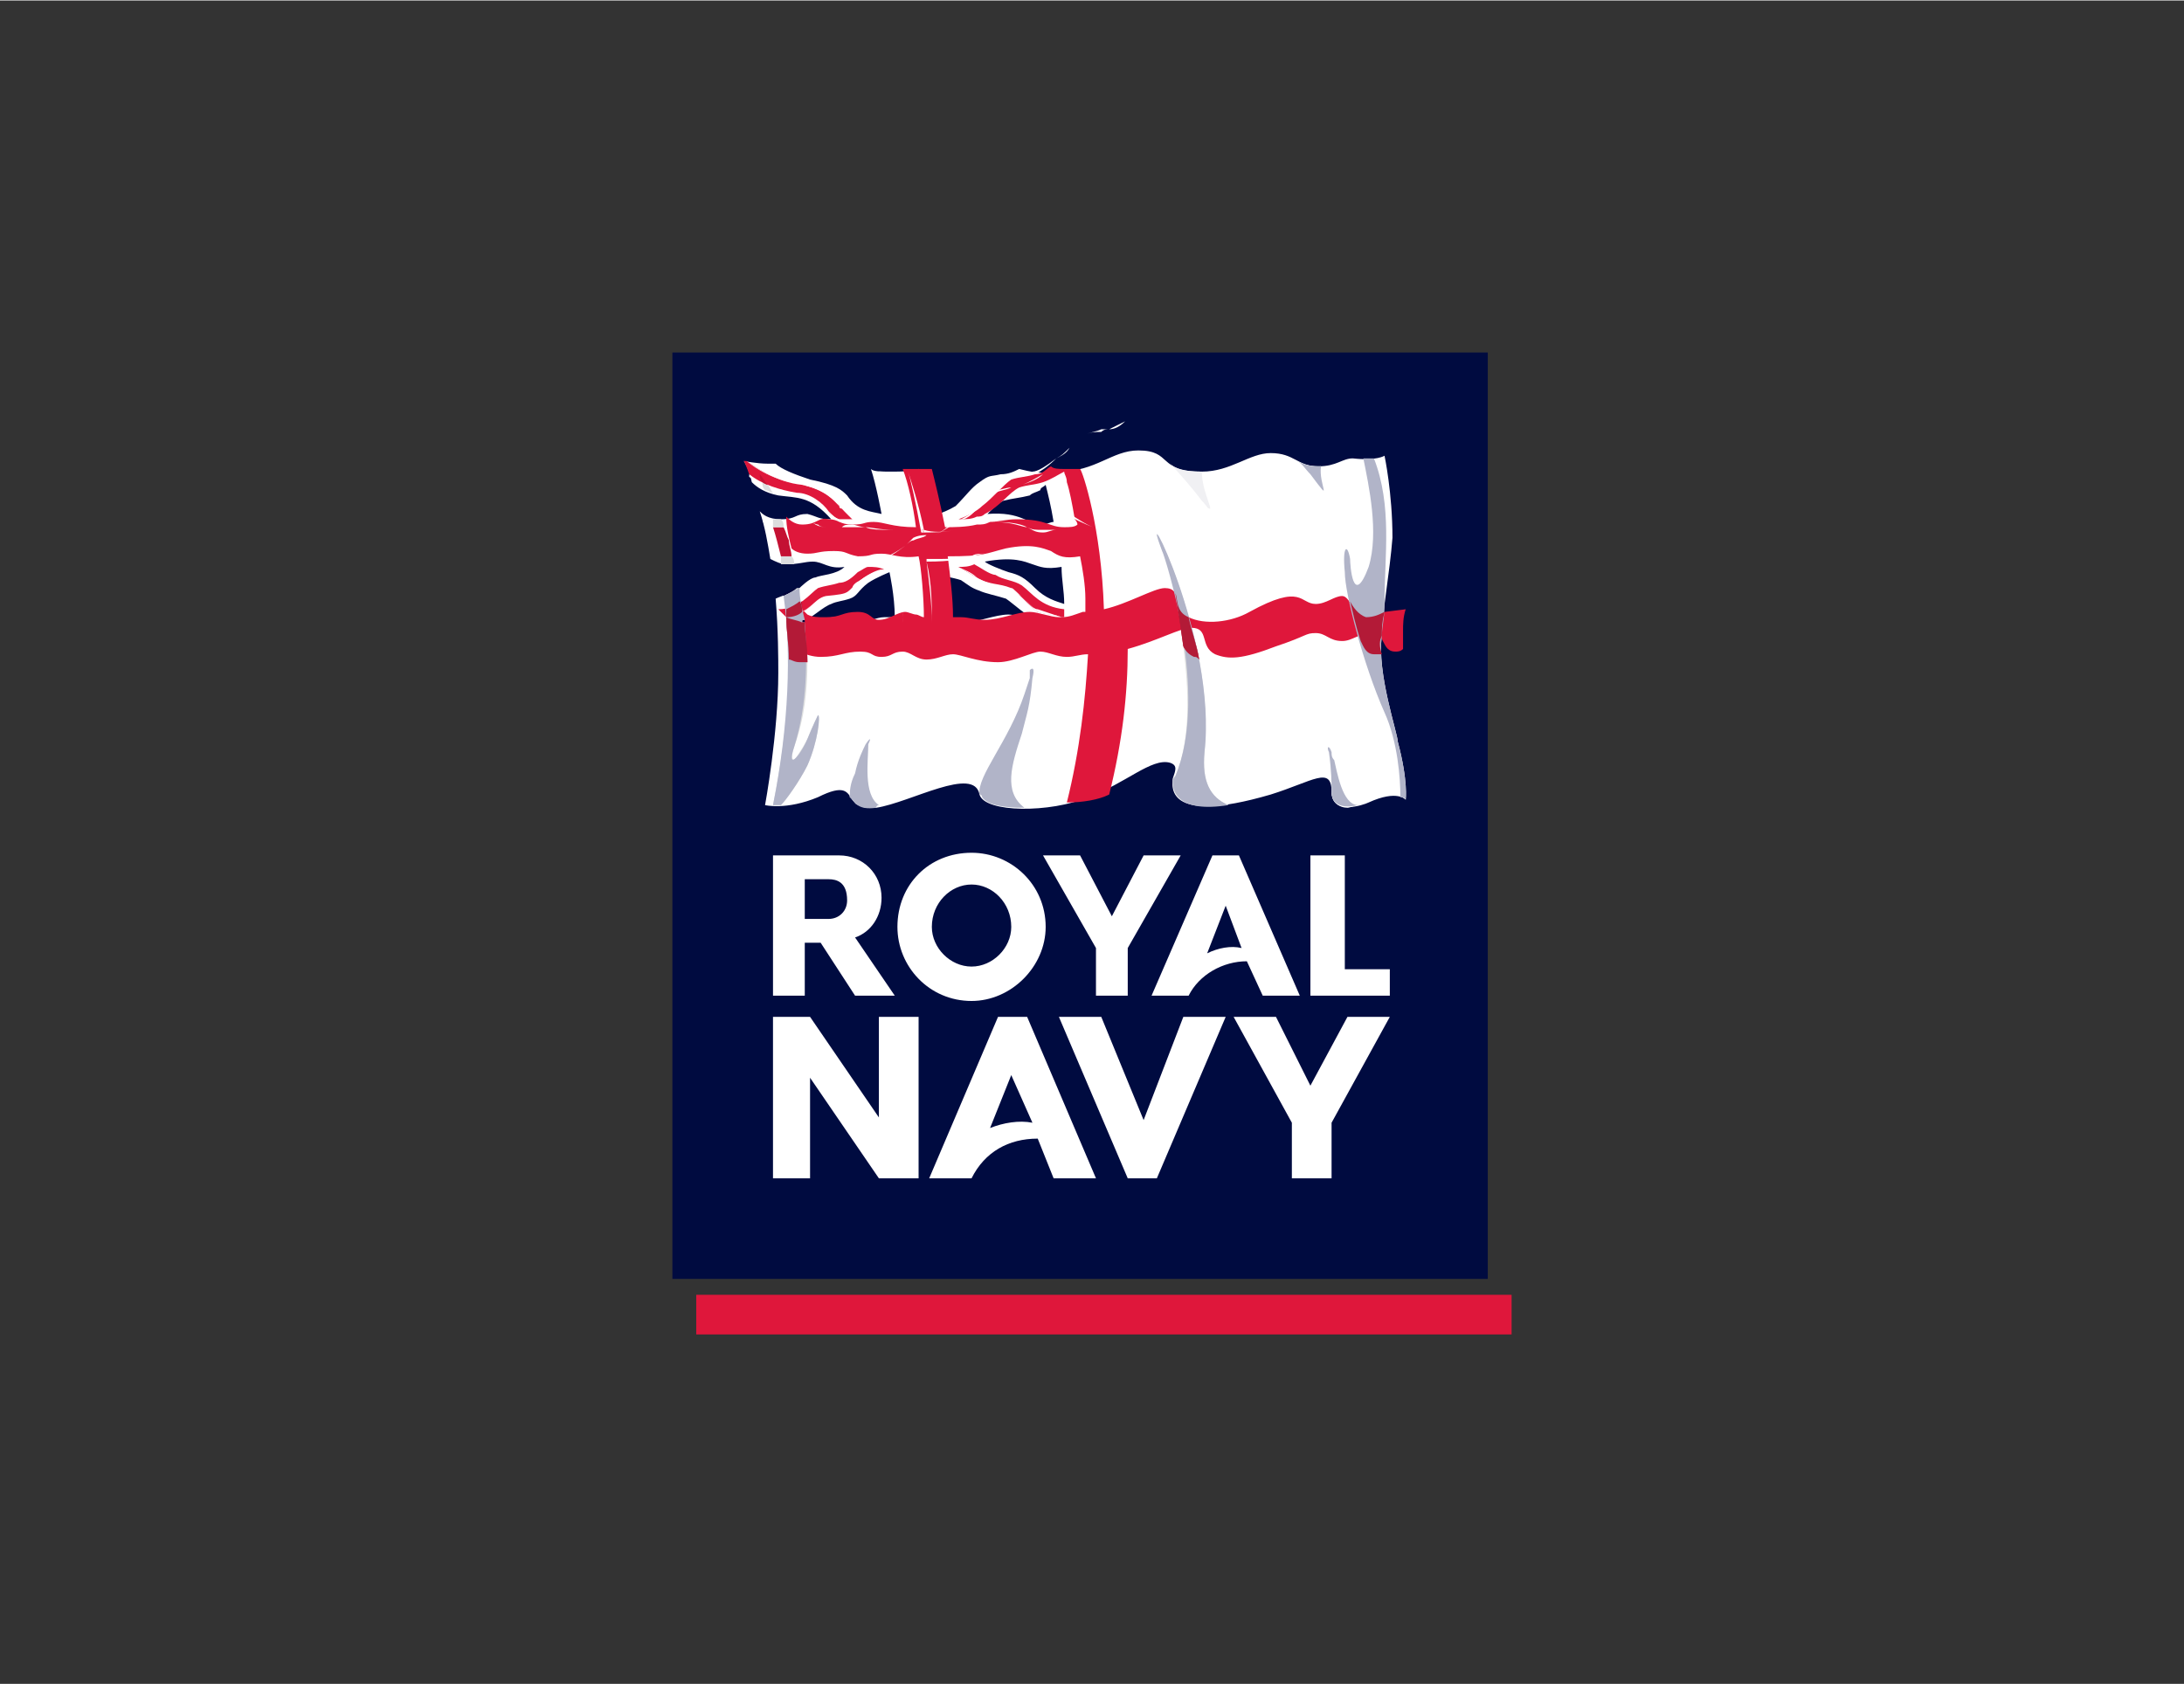 <?xml version="1.0" encoding="UTF-8"?>
<!DOCTYPE svg PUBLIC "-//W3C//DTD SVG 1.1//EN" "http://www.w3.org/Graphics/SVG/1.1/DTD/svg11.dtd">
<!-- Creator: CorelDRAW X7 -->
<svg xmlns="http://www.w3.org/2000/svg" xml:space="preserve" width="49.5mm" height="38.182mm" version="1.1" style="shape-rendering:geometricPrecision; text-rendering:geometricPrecision; image-rendering:optimizeQuality; fill-rule:evenodd; clip-rule:evenodd"
viewBox="0 0 825 636"
 xmlns:xlink="http://www.w3.org/1999/xlink">
 <rect x="0" y="0" width="825" height="636" fill="#333333" stroke="none"/>
 <defs>
  <style type="text/css">
   <![CDATA[
    .fil0 {fill:none}
    .fil3 {fill:black}
    .fil10 {fill:#00043A}
    .fil1 {fill:#000B40}
    .fil5 {fill:#B1B4C8}
    .fil6 {fill:#B31A37}
    .fil9 {fill:#C41133}
    .fil8 {fill:#DCDDDE}
    .fil4 {fill:#DF173B}
    .fil7 {fill:#F0F0F3}
    .fil2 {fill:white}
   ]]>
  </style>
 </defs>
 <g id="Layer_x0020_1">
  <g id="_1983066591072">
   <rect class="fil0" width="825" height="636"/>
   <g>
    <polygon class="fil1" points="254,133 562,133 562,483 254,483 "/>
    <g>
     <path class="fil2" d="M528 280c0,-3 -8,-26 -6,-40 0,-8 3,-24 4,-37 0,-17 -3,-31 -3,-31 0,0 -3,2 -12,1 -4,0 -6,3 -13,3 -8,0 -9,-5 -18,-5 -8,0 -15,7 -26,7 -17,0 -11,-8 -24,-8 -10,0 -16,8 -30,8 -7,1 -11,0 -15,-1 -2,1 -4,2 -7,2 -4,1 -4,0 -8,3 -3,2 -5,5 -9,9 -5,3 -10,4 -10,4 -1,-6 -4,-15 -4,-18 -1,0 -2,1 -9,1 -6,0 -8,0 -9,-1l0 0c2,6 4,17 4,17 -4,-1 -9,-1 -13,-7 -2,-2 -4,-4 -14,-6 -6,-2 -11,-4 -13,-6 -1,0 -2,0 -3,0 -4,0 -9,-1 -9,-1 0,0 2,3 3,8 2,2 5,4 10,5 7,1 12,0 20,9 -5,0 -5,-1 -9,-2 -5,0 -4,2 -10,2 -5,0 -7,-2 -8,-3 2,6 3,12 4,18 2,1 4,2 6,2 5,0 7,-1 10,-1 4,0 6,3 12,2 -3,3 -9,3 -11,4 -2,0 -6,4 -6,4 -3,2 -7,3 -9,4 1,12 1,23 1,28 0,23 -5,50 -5,50 0,0 8,2 20,-3 10,-5 11,-2 13,1 1,1 3,3 9,3 13,-2 37,-16 39,-5 2,7 27,7 41,1 14,-5 24,-15 31,-13 3,1 2,3 1,6 0,2 -4,18 37,6 16,-5 23,-11 23,-1 0,9 12,5 14,4 11,-5 14,-1 14,-1 0,0 1,-7 -3,-22l0 0zm-194 -47c-3,0 -6,2 -10,2 -4,0 -3,-2 -8,-2 -6,0 -6,2 -12,2 -1,0 -1,0 -1,0 4,-2 8,-6 11,-7 2,-1 4,-1 7,-2 3,-1 3,-3 7,-6 3,-2 8,-4 8,-4 0,0 2,9 2,17 -2,0 -3,0 -4,0l0 0zm41 -41c1,-1 2,-2 4,-3 4,-1 6,-1 10,-2 1,-1 2,-1 4,-2 0,-1 1,-1 2,-2 1,4 2,8 3,14 -1,0 -3,1 -4,1 -6,0 -8,-5 -21,-4 0,0 1,-1 2,-2l0 0zm6 40c-5,0 -12,3 -17,3 -4,0 -7,-1 -9,-1 0,-2 -1,-14 -1,-17 0,0 6,1 9,2 3,2 4,3 7,4 2,1 7,2 10,3 3,2 8,7 12,8 -4,0 -8,-2 -11,-2l0 0zm10 -10c-4,-4 -6,-5 -10,-6 -3,-1 -8,-3 -9,-4 11,-2 15,0 18,1 3,1 5,2 11,1 0,5 1,9 1,14 -3,-1 -7,-2 -11,-6l0 0zm0 0l0 0 0 0z"/>
    </g>
    <path class="fil3" d="M347 177l0 0 0 0zm-63 5l0 0 0 0z"/>
    <g>
     <path class="fil2" d="M414 376l0 -18 -20 -35 14 0 12 23 12 -23 14 0 -20 35 0 18 -12 0zm111 0l-30 0 0 -53 13 0 0 43 17 0 0 10zm-158 -54c-16,0 -28,12 -28,28 0,15 12,28 28,28 15,0 28,-13 28,-28 0,-16 -13,-28 -28,-28l0 0zm0 43c-8,0 -15,-7 -15,-15 0,-9 7,-16 15,-16 8,0 15,7 15,16 0,8 -7,15 -15,15l0 0zm-29 11l-15 -22c6,-2 10,-8 10,-15 0,-9 -7,-16 -16,-16l-25 0 0 53 12 0 0 -20 6 0 13 20 15 0 0 0zm-25 -44c3,0 7,1 7,8 0,4 -3,7 -7,7l-9 0 0 -15 9 0 0 0zm155 -9l23 53 -14 0 -6 -13c-9,0 -18,5 -22,13l-14 0 23 -53 10 0 0 0zm-5 19l-7 18c4,-2 9,-3 13,-2l-6 -16zm-75 42l26 61 -16 0 -6 -15c-11,0 -20,5 -25,15l-16 0 26 -61 11 0zm-6 22l-8 20c5,-2 11,-3 16,-2l-8 -18zm106 39l0 -21 -22 -40 16 0 13 26 14 -26 16 0 -22 40 0 21 -15 0zm-156 -23l0 -38 15 0 0 61 -15 0 -26 -38 0 38 -14 0 0 -61 14 0 26 38zm100 1l-16 -39 -16 0 26 61 11 0 26 -61 -16 0 -15 39z"/>
    </g>
    <g>
     <path class="fil4" d="M394 178l0 0 0 0zm0 0c0,0 0,0 0,0 0,0 0,0 0,0l0 0zm-81 15c1,2 4,3 4,3 0,0 1,0 5,0 0,0 0,0 0,0 0,0 -3,-3 -4,-4 -2,-2 -5,-7 -15,-9 -10,-1 -18,-7 -21,-9l-1 0c0,0 1,2 2,5 5,4 12,6 18,7 5,0 10,4 12,7l0 0zm89 37c-9,-1 -12,-6 -16,-9 -3,-2 -7,-2 -10,-4 -2,0 -6,-3 -8,-4 -2,1 -4,1 -6,1 2,1 5,3 7,4 5,3 8,2 13,4 2,1 7,7 10,9 3,1 7,1 9,2 1,0 1,0 1,0 0,-1 0,-2 0,-3l0 0zm-109 2c0,-1 0,-1 0,-2 0,1 0,1 0,2l0 0zm4 1c9,-1 10,-7 15,-8 10,-1 7,-1 13,-6 4,-3 8,-4 9,-4 -2,-1 -4,-1 -6,-1 -1,0 -2,1 -4,2 -3,3 -5,4 -7,4 -3,1 -5,1 -8,2 -3,2 -7,8 -15,8 1,1 2,2 3,3l0 0zm-3 1c0,-1 -1,-1 -1,-2 0,1 1,1 1,2l0 0zm-1 -2l0 0 0 0z"/>
    </g>
    <g>
     <path class="fil4" d="M523 231c-2,1 -4,2 -7,2 -5,-1 -6,-8 -9,-8 -3,0 -6,3 -10,3 -6,0 -5,-8 -25,3 -7,4 -17,5 -23,2 -6,-3 -2,-11 -9,-11 -4,0 -14,6 -23,8 -1,-31 -8,-52 -9,-53 0,0 -1,0 -2,0 -1,0 -2,0 -3,0 -1,0 -1,0 -1,0l0 0c-2,0 -4,0 -5,-1 -2,1 -3,3 -6,3 -3,1 -6,1 -9,2 -3,2 -7,7 -11,10 -2,2 -6,4 -9,5 3,0 5,0 7,-1 1,0 2,0 3,-1 6,-3 9,-8 13,-10 3,-1 6,-1 9,-2 3,-1 6,-3 8,-4 0,1 1,2 1,4 1,3 2,8 3,14 0,0 1,1 1,2 -1,1 -3,1 -5,1 -6,0 -6,-3 -18,-3 -4,0 -7,1 -10,1 -2,1 -3,1 -5,1 -4,1 -9,1 -12,1l0 0c-2,-10 -4,-18 -5,-22 -2,0 -4,0 -6,0 -2,0 -4,0 -5,0 2,5 4,14 5,22 -9,0 -12,-2 -16,-2 -4,0 -3,1 -8,1 -5,0 -5,-2 -9,-2 -4,-1 -4,2 -10,2 -3,0 -5,-2 -6,-3 0,4 1,8 2,12 1,1 3,2 6,2 4,0 4,-1 10,-1 5,0 4,1 9,2 6,0 4,-1 9,-1 4,0 7,2 14,1 1,4 2,16 2,23 -1,0 -2,-1 -3,-1 -1,0 -3,-1 -4,-1 -3,0 -6,3 -10,3 -3,0 -3,-3 -8,-3 -6,0 -6,2 -12,2 0,0 -1,0 -1,0 -2,0 -4,0 -6,-1 -1,-1 -2,-2 -3,-3 0,0 0,0 -1,0l0 0c1,0 1,1 1,1l0 1c0,0 0,1 0,1 0,6 0,10 0,14 2,1 5,2 8,2 7,0 9,-2 15,-2 5,0 4,2 8,2 4,0 4,-2 8,-2 3,0 5,3 9,3 4,0 7,-2 10,-2 3,0 9,3 17,3 6,0 13,-4 16,-4 3,0 6,2 10,2 3,0 5,-1 8,-1 -1,17 -3,36 -8,56 6,0 12,-1 16,-3 0,0 0,0 0,0 5,-20 7,-38 7,-55 11,-3 20,-8 24,-8 7,0 3,7 9,10 5,2 10,2 23,-3 12,-4 11,-5 15,-5 4,0 5,3 10,3 4,0 6,-3 12,-3 4,0 3,7 8,7 1,0 2,0 3,-1 0,-2 0,-5 0,-7 0,-2 0,-5 1,-8l-8 1zm-114 0c-3,1 -5,2 -8,2l-1 0c-3,0 -8,-2 -11,-2 -5,0 -11,3 -17,3 -4,0 -6,-1 -9,-1 0,0 0,0 -1,0 0,0 -1,0 -2,0 0,-7 -1,-15 -2,-23 14,0 14,-1 22,-3 10,-2 14,0 17,1 3,2 5,3 11,2 1,5 2,11 2,16 0,1 0,2 0,3 0,0 0,1 0,2 0,0 0,0 -1,0l0 0zm-146 258l308 0 0 15 -308 0 0 -15z"/>
    </g>
    <g>
     <g>
      <path class="fil2" d="M392 230c-2,0 -4,-3 -6,-5 -2,-1 -3,-3 -4,-3 -2,-1 -4,-1 -6,-1 -2,-1 -4,-1 -7,-3 -2,-2 -5,-3 -7,-4l0 0 0 0c2,1 5,3 7,4 3,2 5,3 7,3 2,0 4,0 6,1 0,1 2,2 4,3 2,2 4,5 6,6 2,1 6,1 9,2 0,0 0,0 0,0 0,0 1,0 1,0l-1 0c-3,-1 -6,-2 -9,-3l0 0zm-95 3c6,-1 8,-3 10,-5 2,-1 3,-2 5,-3 7,-1 8,-1 10,-3 1,-1 2,-1 3,-2 4,-3 7,-4 9,-5l0 0c0,0 0,0 1,0 0,0 -1,0 -1,0 0,0 0,0 0,0 0,0 0,0 -1,0 -1,0 -4,1 -8,4 -2,1 -3,2 -3,3 -2,2 -3,2 -10,3 -2,1 -3,2 -5,3 -2,2 -5,4 -10,5l0 0 0 0 0 0zm141 -22c-7,-1 -10,-4 -13,-7 -1,0 -1,-1 -2,-2 -3,-1 -5,-2 -7,-2 -1,-1 -2,-1 -3,-1 -3,-1 -7,-4 -9,-5l0 1c0,0 6,3 9,4 1,0 2,0 3,1 2,0 4,1 7,3 0,0 1,1 2,2 3,2 6,5 13,6l0 0 0 0 0 0zm-13 -52c-2,1 -4,2 -6,3 -1,0 -2,0 -3,0 -2,1 -4,1 -6,2 -2,1 -4,3 -6,5 -2,2 -3,3 -5,4 -4,3 -7,5 -9,5l0 1 0 0c1,0 1,0 1,0l0 0c2,-1 5,-3 8,-6 2,-1 4,-2 5,-4 2,-2 4,-4 6,-5 2,-1 4,-1 6,-1 1,-1 2,-1 3,-1 2,0 4,-1 6,-3l0 0 0 0zm-61 36c-1,0 -2,1 -4,2 -3,3 -5,4 -7,5 -1,0 -2,0 -3,0 -1,0 -3,0 -5,1 -1,1 -2,2 -3,3 -3,2 -7,5 -12,5 0,0 0,0 0,0l0 1 0 0c6,-1 9,-4 12,-6 1,-1 2,-2 3,-2 2,-1 4,-1 5,-2 1,0 2,0 3,0 2,-1 4,-2 7,-4 2,-2 3,-3 4,-3l1 0 -1 0z"/>
     </g>
     <path class="fil2" d="M394 179c-2,1 -5,3 -8,4 -1,1 -3,1 -4,1 -2,0 -4,1 -6,1 -1,1 -3,3 -5,5 -2,2 -4,4 -8,6 0,0 0,0 0,0 0,0 1,0 1,0 3,-1 5,-4 7,-6 2,-2 4,-4 5,-4 2,-1 4,-1 6,-2 1,0 3,0 4,-1 3,-1 6,-2 8,-4l0 0 0 0z"/>
     <path class="fil2" d="M399 200c-2,0 -3,0 -5,0 -3,0 -4,0 -6,-1 -2,-1 -5,-2 -13,-2 -3,0 -6,1 -9,2l-3 0 -2 1c-4,1 -9,1 -12,0l0 0 0 1 -1 -1 1 0 0 0c-2,-10 -5,-19 -6,-22l0 0 0 0 0 0c1,3 3,12 5,23l0 0 0 0 1 0 0 0c3,0 8,0 12,-1l2 -1 3 0c3,-1 6,-2 9,-2 8,0 11,2 13,2 2,1 3,2 6,2 2,0 3,-1 5,-1l0 0 0 0zm1 11c-6,1 -8,0 -11,-1 -3,-2 -7,-3 -17,-1 -2,0 -4,0 -5,1 -4,1 -7,1 -17,1l0 0 0 1c1,8 2,16 2,23l0 0 0 0c0,-7 0,-15 -2,-23l0 0 0 0 0 0c10,0 13,-1 17,-2 1,0 3,-1 5,-1 10,-2 14,-1 17,1 2,1 5,2 11,1l0 0 0 0 0 0zm-61 1l0 0 0 0 0 0zm-1 -12l0 0 0 0 0 0z"/>
     <path class="fil2" d="M348 200l1 1 0 -1 0 0 -1 0zm2 12l0 0 0 0 0 0zm-68 -38l0 0 0 0 0 0zm56 26c-2,-8 -4,-16 -5,-22l-1 0 0 0c2,5 4,14 6,22l0 0 0 0 0 0c-6,0 -9,-1 -11,-1 -2,0 -4,-1 -5,-1 -2,0 -3,0 -4,1 -1,0 -1,0 -4,0 -3,0 -4,0 -5,-1 -1,0 -2,-1 -4,-1 -2,0 -3,0 -4,1 -1,0 -3,1 -6,1 -3,0 -5,-1 -7,-2l0 0 0 0 1 0c1,1 3,2 6,2 3,0 5,-1 6,-1 1,-1 2,-1 4,-1 2,0 3,1 3,1 2,1 3,1 6,1 3,0 4,0 4,0 1,0 2,0 4,0 1,0 3,0 5,0 2,1 5,1 11,1l0 0 0 0z"/>
     <path class="fil2" d="M317 196c-1,0 -3,-2 -4,-3 -3,-4 -7,-7 -12,-7 -5,-1 -13,-2 -18,-7l0 0 0 0 0 1c6,4 13,5 18,6 5,0 9,3 12,7 1,2 3,3 4,4l0 -1 0 0z"/>
     <g>
      <path class="fil2" d="M322 196c0,-1 -3,-3 -4,-4 0,0 0,-1 -1,-1 -1,-2 -5,-7 -14,-8 -7,-1 -14,-4 -21,-9l0 0 0 0 0 0 0 0 0 0c6,5 14,8 21,9 9,2 12,6 14,8 0,1 1,1 1,1 1,1 3,3 4,4l1 0 -1 0zm19 39c0,-8 -1,-20 -2,-23l0 0 0 0c-5,0 -7,-1 -10,-1 -2,0 -3,-1 -5,-1 -1,0 -2,0 -3,1 -1,0 -2,0 -5,0 -2,0 -3,-1 -5,-1 -1,0 -2,-1 -4,-1 -4,0 -5,1 -6,1 -1,0 -2,0 -4,0 -3,0 -5,-1 -6,-2l0 0 0 0 0 0 0 0c1,2 3,2 6,2 2,0 3,0 4,0 1,0 2,-1 6,-1 2,0 3,1 4,1 1,0 3,1 5,1 3,0 4,0 5,0 1,0 2,-1 3,-1 2,0 3,1 5,1 3,1 5,1 10,1l0 0 0 0 0 0c0,4 2,15 2,22l0 1 0 0 0 0zm0 0l0 0 0 0z"/>
     </g>
    </g>
    <path class="fil5" d="M515 173c2,10 6,28 2,41 -6,16 -7,-1 -7,-3 -1,-6 -3,-5 -2,5 0,8 7,35 15,53 5,11 6,25 6,32 2,0 2,1 2,1 0,0 1,-7 -3,-22 0,-3 -8,-26 -6,-40 0,-3 1,-7 1,-11 0,-1 0,-1 0,-2 0,-17 3,-36 -4,-54l0 0 -4 0 0 0z"/>
    <path class="fil6" d="M522 240c0,-3 0,-5 1,-9 -2,1 -4,2 -7,2 -3,-1 -5,-4 -6,-6 1,4 2,9 4,15 1,2 2,5 5,5 1,0 2,0 3,0 -1,-3 -1,-5 0,-7z"/>
    <path class="fil7" d="M457 192c-1,0 -1,-1 -3,-3 -3,-4 -9,-11 -12,-14 2,2 5,3 12,3 0,7 4,14 3,14z"/>
    <path class="fil8" d="M297 213l0 0c0,0 0,0 0,0 -1,0 -1,0 -2,0 0,-1 0,-2 0,-3 0,0 1,0 2,0 1,0 2,0 2,0 1,1 1,2 1,3 -1,0 -2,0 -3,0l0 0z"/>
    <g>
     <path class="fil9" d="M297 210c-1,0 -2,0 -2,0 -1,-4 -2,-8 -3,-11 1,0 2,0 3,0 0,0 0,0 0,0 1,0 1,0 1,0 1,2 1,3 2,5 0,2 1,4 1,6 0,0 -1,0 -2,0l0 0zm0 0l0 0 0 0z"/>
    </g>
    <path class="fil10" d="M295 196l0 0 0 0zm0 0c-1,0 -2,0 -3,0 0,0 0,0 0,0 1,0 2,0 3,0l0 0z"/>
    <g>
     <path class="fil8" d="M295 199c-1,0 -2,0 -3,0 0,-1 0,-2 0,-3 1,0 2,0 3,0l0 0c0,0 0,0 0,0 1,1 1,2 1,3 0,0 0,0 -1,0l0 0zm0 0l0 0 0 0z"/>
    </g>
    <g>
     <path class="fil8" d="M295 199c-1,0 -2,0 -3,0l0 0c1,0 2,0 3,0 1,0 1,0 1,0 0,0 0,0 0,0 0,0 0,0 -1,0l0 0zm2 11c-1,0 -2,0 -2,0 0,0 0,0 0,0 0,0 1,0 2,0 1,0 2,0 2,0 0,0 0,0 0,0 0,0 -1,0 -2,0l0 0zm0 0l0 0 0 0z"/>
    </g>
    <g>
     <path class="fil10" d="M292 186c-1,0 -2,-1 -3,-1 1,0 2,1 3,1 0,0 0,0 0,0l0 0zm0 0l0 0 0 0z"/>
    </g>
    <g>
     <path class="fil8" d="M292 186c-1,0 -2,-1 -3,-1 0,0 0,0 0,0 -1,-1 -1,-2 -1,-3 1,1 1,1 2,1 1,1 1,2 2,3l0 0zm0 0l0 0 0 0z"/>
    </g>
    <path class="fil9" d="M290 183c-1,0 -2,-1 -2,-1 -1,-1 -1,-2 -1,-3 1,1 2,3 3,4z"/>
    <g>
     <path class="fil8" d="M290 183c-1,0 -1,0 -2,-1 0,0 0,0 0,0 0,0 1,1 2,1 0,0 0,0 0,0l0 0zm0 0l0 0 0 0z"/>
    </g>
    <g>
     <path class="fil1" d="M497 176c-3,0 -5,-1 -7,-2l0 0c2,1 4,2 7,2l0 0zm0 0l0 0 0 0zm0 0l0 0 0 0zm0 0l0 0 0 0zm0 0l0 0 0 0zm0 0l0 0 0 0zm0 0l0 0 0 0zm0 0l0 0 0 0zm1 0l0 0 0 0zm0 0l0 0 0 0zm0 0l0 0 0 0zm0 0c0,0 0,0 1,0 0,0 0,0 0,0 -1,0 -1,0 -1,0l0 0zm0 0l0 0 0 0z"/>
    </g>
    <path class="fil2" d="M500 185c0,0 -2,-2 -5,-6 -2,-2 -3,-4 -5,-5 2,1 4,2 7,2l0 0c0,0 0,0 0,0l1 0c0,0 0,0 1,0 -1,4 1,9 1,9z"/>
    <g>
     <path class="fil5" d="M495 179c9,12 3,4 4,-3 -1,0 -1,0 -1,0 -4,0 -6,-1 -8,-2 2,1 3,3 5,5l0 0zm0 0l0 0 0 0z"/>
    </g>
    <g>
     <path class="fil8" d="M449 233l0 0c-5,-2 -4,-7 -5,-9 -2,-9 -4,-15 -5,-16 -1,-4 -2,-6 -2,-6 1,0 7,13 12,31l0 0zm7 71c-12,0 -13,-5 -13,-9 0,0 0,-1 1,-2 6,-14 5,-33 3,-49 1,2 2,3 4,4 1,0 1,0 2,1 2,11 3,24 2,35 -1,11 2,17 9,20 -3,0 -6,0 -8,0l0 0zm0 0l0 0 0 0z"/>
    </g>
    <g>
     <path class="fil9" d="M453 249c-1,-1 -1,-1 -2,-1 -2,-1 -3,-2 -4,-4 -1,-7 -2,-14 -3,-20 1,2 0,7 5,9 0,0 0,0 0,0 1,5 3,10 4,16l0 0zm0 0l0 0 0 0z"/>
    </g>
    <path class="fil5" d="M455 284c5,-43 -26,-102 -16,-76 1,2 18,54 5,85 -1,1 -1,2 -1,2 0,4 2,12 21,9 -7,-3 -10,-9 -9,-20z"/>
    <g>
     <path class="fil2" d="M509 305c-3,0 -6,-2 -6,-6 0,-3 0,-8 -1,-15 0,-1 0,-2 0,-2 0,0 0,1 1,2 0,1 0,2 1,3 1,4 3,17 9,17 -1,0 -3,1 -4,1l0 0zm0 0l0 0 0 0z"/>
    </g>
    <g>
     <path class="fil5" d="M504 287c-1,-1 -1,-2 -1,-3 -1,-3 -2,-2 -1,0 1,7 1,12 1,15 0,6 6,6 10,5 -6,0 -8,-13 -9,-17l0 0zm0 0l0 0 0 0z"/>
    </g>
    <g>
     <path class="fil1" d="M325 304c-2,0 -3,-2 -4,-3 0,0 1,0 1,1 1,1 1,2 3,2l0 0zm0 0l0 0 0 0z"/>
    </g>
    <path class="fil2" d="M328 305c-1,0 -2,0 -3,-1l0 0 0 0 0 0c-2,0 -2,-1 -3,-2 0,-1 -1,-1 -1,-1 0,-2 0,-5 2,-9 1,-5 3,-9 4,-11 1,-1 1,-2 1,-2 1,0 1,1 0,2 0,6 -2,19 4,23 0,0 -1,0 -1,1 -1,0 -2,0 -3,0z"/>
    <g>
     <path class="fil5" d="M328 281c1,-2 1,-3 -1,0 -1,2 -3,6 -4,11 -2,4 -2,7 -2,9 2,2 3,5 10,4 0,-1 1,-1 1,-1 -6,-4 -4,-17 -4,-23l0 0zm58 -4c2,-8 3,-10 4,-21 1,-4 0,-4 -1,-3 0,1 0,2 0,3 -1,3 -2,6 -2,6 -6,18 -18,31 -17,38 1,0 1,1 1,1 2,3 8,4 16,4 -8,-6 -5,-16 -1,-28l0 0zm0 0l0 0 0 0z"/>
    </g>
    <g>
     <path class="fil10" d="M304 235c-1,0 -1,0 -1,0 0,0 0,0 0,0 0,-1 0,-1 1,-1 0,0 0,0 0,1l0 0zm0 0l0 0 0 0z"/>
    </g>
    <path class="fil8" d="M303 235c0,-1 0,-1 1,-1 0,0 0,0 0,0 -1,0 -1,0 -1,1z"/>
    <path class="fil9" d="M303 235c0,0 0,0 0,0 0,0 0,0 0,0z"/>
    <g>
     <path class="fil10" d="M296 225l0 -1 5 -2 0 0 1 0c-2,1 -4,2 -6,3l0 0zm8 10c-1,0 -1,0 -1,0 0,0 0,0 1,0l0 0zm-9 69c0,0 0,0 0,0 0,0 0,0 0,0z"/>
    </g>
    <g>
     <path class="fil8" d="M303 235c-2,-1 -4,-1 -6,-2l0 0c3,0 5,-1 6,-2 0,1 0,2 1,3 -1,0 -1,0 -1,1l0 0zm-9 69c-1,0 -1,0 -2,0l0 0c4,-20 6,-38 6,-55 1,0 2,1 4,1 1,0 2,0 3,0 0,10 -1,21 -5,32 -1,3 -1,5 0,5 0,0 3,-4 5,-8 2,-5 4,-9 4,-9 1,0 0,10 -4,19 -3,6 -8,13 -10,15 0,0 0,0 0,0l-1 0z"/>
    </g>
    <path class="fil9" d="M297 233c0,0 0,0 0,0 0,-1 0,-2 0,-3 2,-1 4,-2 6,-3 0,1 0,3 0,4 -1,1 -3,2 -6,2l0 0 0 0z"/>
    <g>
     <path class="fil9" d="M302 250c-2,0 -3,-1 -4,-1 0,-6 -1,-11 -1,-16 0,0 0,0 0,0 2,1 4,1 6,1 0,0 0,1 0,1 0,0 0,0 1,0 0,4 1,9 1,15 -1,0 -2,0 -3,0l0 0zm0 0l0 0 0 0z"/>
    </g>
    <path class="fil10" d="M296 225c2,-1 4,-2 6,-3l0 0c-2,1 -4,2 -6,3z"/>
    <g>
     <path class="fil8" d="M297 230c0,-2 0,-4 -1,-5l0 0c2,-1 4,-2 5,-3l1 0c0,2 0,3 0,5 -1,1 -3,2 -5,3l0 0zm0 3l0 0 0 0 0 0c3,0 5,-1 6,-2 0,0 0,0 0,0 -1,1 -3,2 -6,2l0 0zm0 0l0 0 0 0z"/>
    </g>
    <g>
     <path class="fil8" d="M297 230c0,0 0,0 0,0 2,-1 4,-2 5,-3 0,0 0,0 1,0 -2,1 -4,2 -6,3l0 0zm0 0l0 0 0 0z"/>
    </g>
    <g>
     <path class="fil5" d="M309 270c0,0 -2,4 -4,9 -3,7 -8,12 -5,3 5,-16 5,-33 4,-47 -1,0 -1,0 -1,0 0,-1 0,-1 1,-1 -1,-4 -2,-8 -2,-12l0 0c-2,1 -4,2 -6,3l0 0c3,21 2,49 -4,79l0 0c1,0 2,0 3,0 2,-2 7,-9 10,-15 4,-9 5,-19 4,-19l0 0zm0 0l0 0 0 0z"/>
    </g>
    <g>
     <g>
      <path class="fil6" d="M303 235c-2,-1 -4,-1 -6,-2l0 0c0,5 1,10 1,16 1,0 2,1 4,1 1,0 2,0 3,0 0,-6 -1,-11 -1,-15 -1,0 -1,0 -1,0l0 0zm0 0l0 0 0 0z"/>
     </g>
     <g>
      <path class="fil6" d="M297 230c0,1 0,2 0,3l0 0c3,0 5,-1 6,-2 0,-1 0,-3 -1,-4 -1,1 -3,2 -5,3l0 0zm147 -6c1,6 2,13 3,20 1,2 2,3 4,4 1,0 1,0 2,1 -1,-6 -3,-11 -4,-16l0 0c-5,-2 -4,-7 -5,-9l0 0zm0 0l0 0 0 0z"/>
     </g>
    </g>
   </g>
  </g>
 </g>
</svg>
